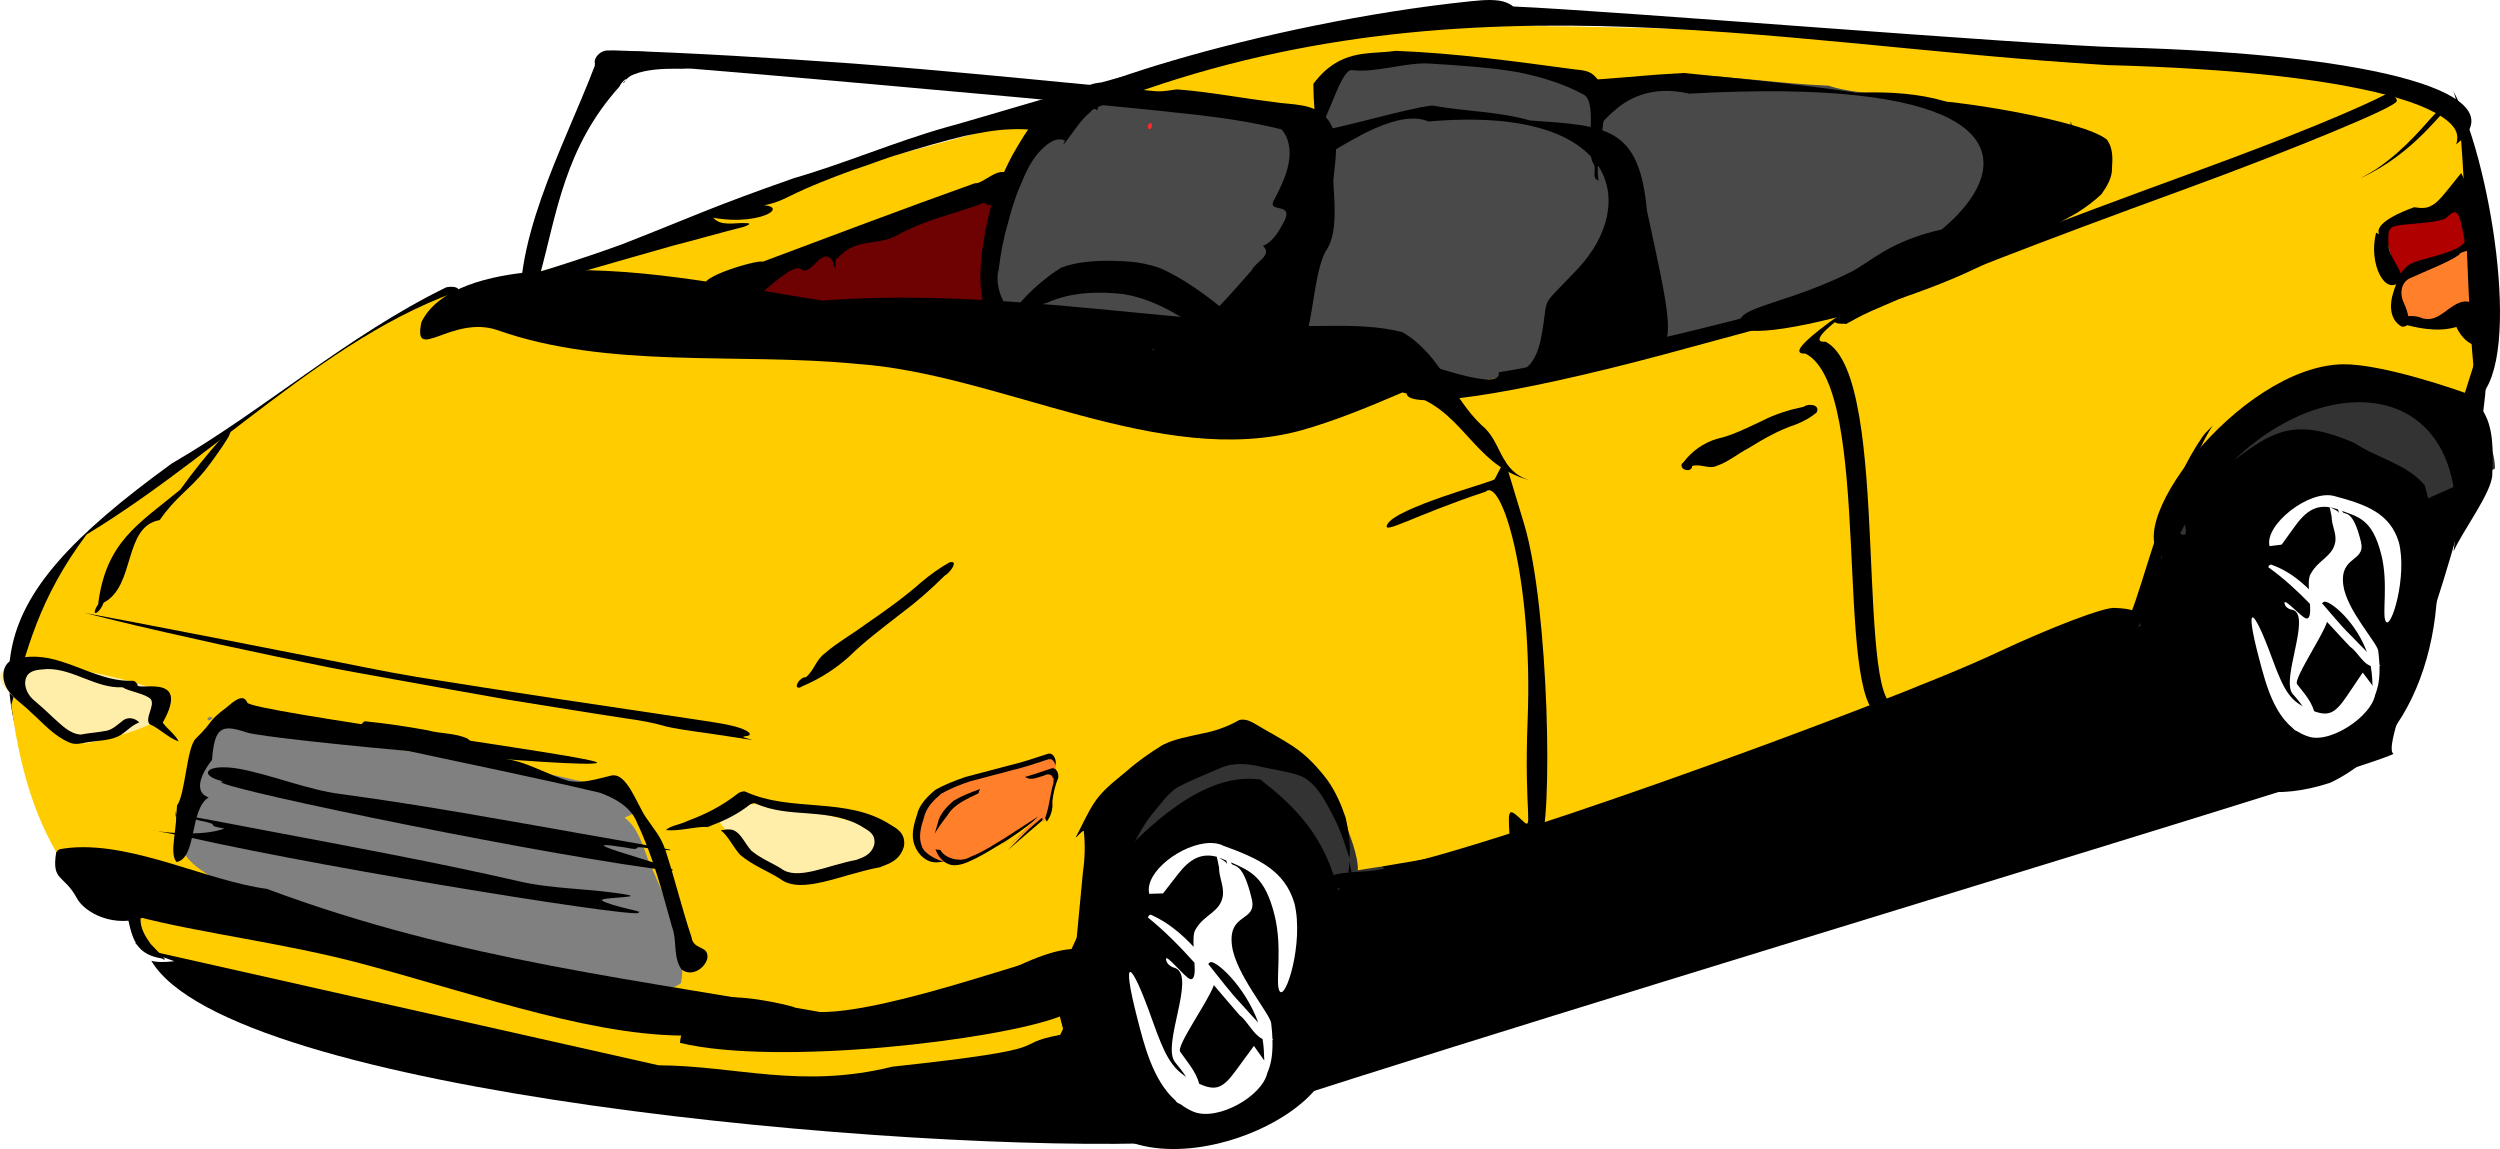 <?xml version="1.0" encoding="UTF-8" standalone="no"?>
<!-- Created with Inkscape (http://www.inkscape.org/) -->

<svg
   xmlns:dc="http://purl.org/dc/elements/1.1/"
   xmlns:cc="http://creativecommons.org/ns#"
   xmlns:rdf="http://www.w3.org/1999/02/22-rdf-syntax-ns#"
   xmlns:svg="http://www.w3.org/2000/svg"
   xmlns="http://www.w3.org/2000/svg"
   xmlns:sodipodi="http://sodipodi.sourceforge.net/DTD/sodipodi-0.dtd"
   xmlns:inkscape="http://www.inkscape.org/namespaces/inkscape"
   width="903.653"
   height="415.333"
   id="svg2"
   version="1.1"
   inkscape:version="0.48.2 r9819"
   sodipodi:docname="cabriolet.svg">
  <defs
     id="defs4" />
  <sodipodi:namedview
     id="base"
     pagecolor="#ffffff"
     bordercolor="#666666"
     borderopacity="1.0"
     inkscape:pageopacity="0.0"
     inkscape:pageshadow="2"
     inkscape:zoom="1.714154"
     inkscape:cx="451.82639"
     inkscape:cy="207.6664"
     inkscape:document-units="px"
     inkscape:current-layer="layer1"
     showgrid="false"
     inkscape:window-width="1680"
     inkscape:window-height="1002"
     inkscape:window-x="7"
     inkscape:window-y="0"
     inkscape:window-maximized="0"
     showguides="true"
     inkscape:guide-bbox="true"
     fit-margin-top="0"
     fit-margin-left="0"
     fit-margin-right="0"
     fit-margin-bottom="0" />
  <g
     inkscape:label="Laag 1"
     inkscape:groupmode="layer"
     id="layer1"
     transform="translate(-75.596,-440.832)">
    <path
       sodipodi:nodetypes="ccscc"
       inkscape:connector-curvature="0"
       id="path4110"
       d="M 497.554,853.874 C 494.209,849.368 944.028,715.338 940.705,713.244 930.96,707.322 1042.275,492.472 907.676,512.321 722.082,539.69 172.566,800.886 130.283,788.107 158.641,836.229 404.999,857.667 497.554,853.874 z"
       style="fill:#000000" />
    <path
       style="fill:#000000"
       d="m 331.327,832.262 c -4.326,-1.078 54.144,0.828 63.679,-0.064 37.218,-3.482 79.569,-13.69 64.239,-17.336 -1.894,-0.45 -142.719,11.832 -143.885,11.234 -16.68,-8.292 -137.879,-29.45 -191.036,-44.422 15.971,12.965 135.092,34.908 207.003,50.588 z"
       id="path3257"
       inkscape:connector-curvature="0"
       sodipodi:nodetypes="csscccc" />
    <path
       sodipodi:nodetypes="cccc"
       inkscape:connector-curvature="0"
       id="path4114"
       d="M 826.656,677.11 977.439,610.221 c -0.219,-26.716 -48.681,-43.276 -82.855,-62.843 z"
       style="fill:#333333;fill-opacity:1;stroke:none" />
    <path
       style="fill:#000000"
       d="m 865.752,619.878 c -3.22,6.576 2.879,16.49 -2.037,13.883 -25.468,-13.508 -23.763,115.723 54.187,89.994 35.537,-16.847 45.956,-66.824 34.135,-107.522 -6.511,-7.755 -17.262,-9.805 -25.47,-15.317 -28.078,-12.045 -32.452,-0.372 -60.815,18.962 z"
       id="path3185"
       inkscape:connector-curvature="0"
       sodipodi:nodetypes="cscccc" />
    <path
       style="fill:#333333;stroke:none"
       d="M 447.643,804.655 576.687,755.883 515.572,674.922 z"
       id="path4112"
       inkscape:connector-curvature="0"
       sodipodi:nodetypes="cccc" />
    <path
       style="fill:#000000"
       d="m 236.923,544.671 c -35.743,17.44 -65.561,44.202 -99.194,63.659 -72.77,52.78 -70.289,77.636 -34.873,147.381 11.463,21.72 -30.854,-51.805 -5.211,-100.144 3.833,-7.395 7.963,-15.141 16.688,-20.386 36.312,-25.899 72.699,-51.854 112.398,-75.17 6.101,-3.911 17.449,-7.374 14.677,-14.503 -0.727,-1.242 -3.002,-1.11 -4.485,-0.838 z"
       id="path3202"
       inkscape:connector-curvature="0"
       sodipodi:nodetypes="cccccccc" />
    <path
       style="fill:#ffcc00;fill-opacity:1;stroke:none"
       d="m 461.551,791.109 c 9.676,-2.323 5.841,-9.149 6.82,-14.371 13.153,-70.151 53.901,-78.659 74.809,-63.154 16.868,12.509 24.104,37.823 23.15,41.822 112.073,-16.99 183.243,-50.479 278.347,-86.324 37.829,-95.627 97.462,-108.686 115.156,-65.024 l 14.747,-46.568 c -11.537,-43.903 26.995,-88.173 -78.953,-95.829 -54.892,-3.966 -217.52,-12.917 -305.68,-11.334 -42.567,5.068 -85.912,14.028 -130.724,30.324 l -88.277,23.91 c -36.497,12.152 -67.092,28.588 -109.804,36.234 -57.071,10.216 -100.933,60.942 -154.239,93.225 -17.511,23.354 -21.673,42.259 -27.213,61.623 3.595,27.812 11.017,47.143 22.012,62.029 159.953,16.965 254.669,108.553 359.849,33.437 z"
       id="path3306"
       inkscape:connector-curvature="0"
       sodipodi:nodetypes="cssccccscccscccc" />
    <path
       style="fill:#494949;fill-opacity:1;stroke:none"
       d="m 661.444,567.628 c 36.605,-2.323 79.629,-21.763 121.525,-38.193 38.74,-65.104 -19.962,-48.849 -46.527,-57.637 -33.822,-1.355 -69.643,-10.904 -92.359,6.25 28.891,-2.381 -50.37,-25.046 -83.785,-12.3 -8.718,3.325 -7.843,9.708 -8.777,18.724 z"
       id="path3261"
       inkscape:connector-curvature="0"
       sodipodi:nodetypes="ccccscc" />
    <path
       style="fill:#494949;fill-opacity:1;stroke:none"
       d="m 597.557,580.128 36.11,-4.861 c 50.792,-67.851 5.614,-118.977 -76.387,-81.248 -3.522,-0.174 -133.377,-64.899 -122.171,53.875 6.085,13.5 135.926,27.72 162.447,32.234 z"
       id="path4031"
       inkscape:connector-curvature="0"
       sodipodi:nodetypes="ccccc" />
    <path
       style="fill:#808080;fill-opacity:1;stroke:none"
       d="m 150.648,700.39 c -0.39,2.028 3.277,-0.344 0.779,-0.467 z m 7.17,0.401 c -4.796,1.525 -5.063,10.269 -7.587,14.47 -3.282,4.634 -5.77,9.769 -7.511,15.173 -1.646,4.646 -3.534,9.826 -1.535,14.679 -2.361,23.32 138.657,50.981 165.931,51.042 4.623,1.54 10.425,3.51 14.646,-0.01 2.652,-13.548 -6.587,-32.347 -12.027,-44.922 -1.975,-5.325 -3.674,-11.24 -8.37,-14.867 30.051,-11.416 -93.183,-27.008 -135.771,-30.673 -1.492,0.063 -6.319,-5.259 -7.777,-4.893 z"
       id="path3228"
       inkscape:connector-curvature="0"
       sodipodi:nodetypes="cccccccccccccc" />
    <path
       sodipodi:nodetypes="ccc"
       inkscape:connector-curvature="0"
       id="path4083"
       d="m 136.717,691.763 c 3.421,8.415 -10.152,13.74 -30.423,17.848 -71.037,-39.325 -0.737,-30.113 30.423,-17.848 z"
       style="fill:#ffeeaa;fill-opacity:1;stroke:none" />
    <path
       style="fill:#ffeeaa;fill-opacity:1;stroke:none"
       d="m 396.323,742.061 c 3.421,8.415 -10.152,13.74 -30.423,17.848 -71.037,-39.325 -0.737,-30.113 30.423,-17.848 z"
       id="path4081"
       inkscape:connector-curvature="0"
       sodipodi:nodetypes="ccc" />
    <path
       inkscape:connector-curvature="0"
       id="path3294"
       d="m 454.189,713.354 c -4.5,1.492 -9,3 -13.616,4.096 -5.314,1.402 -10.628,2.804 -15.941,4.207 -3.809,1.283 -7.581,2.747 -11.07,4.76 -2.848,2.438 -5.755,5.299 -6.555,9.105 -1.18,3.557 -2.237,7.452 -0.732,11.09 1.251,3.275 4.33,6.141 8.025,5.919 3.211,-0.098 6.156,-1.67 9.01,-3.001 4.07,-2.015 7.901,-4.474 11.839,-6.73 3.444,-2.124 6.802,-4.38 10.034,-6.816 1.717,-1.328 3.415,-2.703 5.354,-3.701 -4.797,4.723 -9.594,9.447 -14.392,14.17 5.24,-4.391 10.48,-8.782 15.72,-13.174 -0.459,0.604 0.529,1.06 0.442,1.661 1.857,-2.308 2.726,-5.248 2.405,-8.17 0.381,-3.305 1.144,-6.592 2.466,-9.653 0.282,-1.712 -0.799,-4.508 -2.989,-3.764 z"
       style="fill:#000000" />
    <path
       style="fill:#ff7f2a"
       d="m 454.343,715.352 c -4.27,1.416 -8.541,2.847 -12.922,3.887 -5.043,1.331 -10.086,2.661 -15.129,3.992 -3.615,1.218 -7.195,2.607 -10.506,4.518 -2.703,2.314 -5.462,5.028 -6.221,8.641 -1.12,3.376 -2.123,7.072 -0.695,10.525 1.187,3.108 7.504,6.028 11.011,5.817 3.047,-0.093 2.447,-1.785 5.156,-3.047 3.862,-1.912 7.498,-4.246 11.235,-6.387 3.268,-2.016 6.455,-4.157 9.522,-6.468 1.63,-1.26 3.241,-2.565 5.081,-3.513 -4.553,4.483 -9.105,8.965 -13.658,13.448 4.973,-4.167 9.945,-8.335 14.918,-12.502 -0.436,0.573 0.502,1.006 0.42,1.576 1.762,-2.19 2.587,-4.981 2.283,-7.754 0.362,-3.136 1.086,-6.256 2.34,-9.161 0.267,-1.625 -0.758,-4.278 -2.836,-3.572 z"
       id="path3292"
       inkscape:connector-curvature="0"
       sodipodi:nodetypes="cccccccccccccccccc" />
    <path
       style="fill:#000000"
       d="m 643.39,574.527 c 3.626,-7.19 30.162,0.461 34.53,-11.036 2.252,-5.926 -2.392,-24.742 -7.029,-46.618 -2.797,-30.208 -14.321,-30.589 -42.256,-32.493 -11.522,-3.309 -23.623,-3.241 -35.35,-5.414 -10.228,1.154 -33.458,8.602 -49.354,10.852 -4.607,-2.285 4.187,5.036 0.5,8.11 -5.578,15.28 29.748,-20.729 47.518,-13.178 68.52,-6.022 76.229,29.661 53.846,53.352 -14.742,15.603 -9.904,8.168 -13.194,25.012 -3.741,19.154 -17.565,8.988 -5.152,13.055 3.545,0.764 14.166,2.166 15.941,-1.643 z"
       id="path3298"
       inkscape:connector-curvature="0"
       sodipodi:nodetypes="csccccccsscc" />
    <path
       style="fill:#000000"
       d="m 840.098,660.581 c -3.479,-0.521 -22.826,6.808 -42.994,16.285 -39.977,18.786 -201.5,77.627 -227.886,78.924 -12.88,0.633 -15.779,1.864 -12.09,5.134 13.887,12.306 195.946,-54.469 253.336,-73.907 31.512,-10.673 52.098,-25.701 29.635,-26.436 z"
       id="path3444"
       inkscape:connector-curvature="0"
       inkscape:transform-center-x="-49.083353"
       inkscape:transform-center-y="13.272629"
       sodipodi:nodetypes="csssscc" />
    <path
       style="fill:#000000"
       d="m 828.257,508.129 c -0.108,0.658 -0.099,1.395 0,2.18 0.801,4.109 0.566,1.843 0,-2.18 z"
       id="path3269"
       inkscape:connector-curvature="0" />
    <path
       style="fill:#000000"
       d="m 824.053,484.863 c 0.094,-0.374 0.619,1.911 1.09,4.412 -0.187,-0.201 -0.423,-0.365 -0.623,-0.564 l -0.155,-0.296 c -0.206,-2.2 -0.374,-3.302 -0.311,-3.551 z"
       id="path4322"
       inkscape:connector-curvature="0" />
    <path
       style="fill:#ffffff"
       d="m 896.698,644.972 c 13.095,4.681 19.631,16.884 28.854,25.766 3.4,3.633 7.101,7.05 10.379,10.755 -5.453,1.874 -7.387,-4.59 -10.832,-6.865 -9.457,-9.938 -18.205,-20.63 -29.601,-28.768 0.08,-0.49 0.619,-1.089 1.2,-0.888 z"
       id="path4453"
       inkscape:connector-curvature="0" />
    <path
       style="fill:#6e0101;fill-opacity:1;stroke:none"
       d="m 348.537,549.113 c 16.529,-29.955 98.633,-40.1 85.936,-35.344 l -1.386,49.898 z"
       id="path4033"
       inkscape:connector-curvature="0"
       sodipodi:nodetypes="cccc" />
    <path
       style="fill:#000000"
       d="m 338.722,549.083 c 3.704,4.507 4.211,0.392 7.507,0.82 2.832,-0.352 15.871,-14.835 19.046,-11.681 3.618,2.536 7.383,-8.52 11.191,-3.173 2.19,6.967 0.202,-1.432 1.859,-0.825 6.564,-7.458 13.453,-4.416 20.791,-7.973 11.721,-6.431 20.222,-7.621 32.263,-12.138 2.624,3.516 11.839,-4.687 9.184,-9.899 -3.761,-4.013 -9.331,3.176 -12.644,2.865 -25.607,9.164 -51.139,18.779 -76.674,28.371 -1.041,-1.039 -24.751,5.851 -20.146,8.781 z"
       id="path4316"
       inkscape:connector-curvature="0"
       sodipodi:nodetypes="csssccscsssc" />
    <path
       style="fill:#000000"
       d="m 295.616,459.084 c -3.739,-0.314 -6.632,4.444 -4.125,5.537 11.113,-0.452 22.316,0.33 33.429,0.968 38.98,3.185 77.896,6.764 116.827,10.24 22.736,2.128 45.509,4.112 68.149,6.706 10.938,1.314 21.853,3.081 32.13,5.918 4.109,0.97 10.109,1.026 12.334,-1.739 2.638,-3.571 -3.783,-6.852 -8.874,-7.45 -19.29,-2.822 -38.958,-4.042 -58.437,-6.059 -34.415,-3.293 -68.803,-6.792 -103.332,-9.43 -28.784,-2.006 -57.61,-3.839 -86.488,-4.733 l -1.071,0.03 -0.54,0.015 z"
       id="path4312"
       inkscape:connector-curvature="0"
       sodipodi:nodetypes="sccscs" />
    <path
       style="fill:#000000"
       d="m 761.602,695.546 c -0.709,0.145 -1.448,0.358 -2.044,0.025 -0.855,-0.473 -1.568,-1.418 -2.222,-2.766 -1.307,-2.696 -2.22,-6.995 -2.932,-12.459 -1.424,-10.927 -2.013,-26.359 -2.755,-42.498 -0.371,-8.069 -0.797,-16.38 -1.422,-24.288 -0.625,-7.908 -1.415,-15.402 -2.577,-22.172 -1.162,-6.77 -2.639,-12.734 -4.621,-17.39 -0.991,-2.328 -2.128,-4.383 -3.377,-6 -1.249,-1.617 -2.634,-2.861 -4.176,-3.644 -1.249,0.065 -1.934,-0.085 -2.133,-0.552 -0.198,-0.467 0.125,-1.268 0.889,-2.221 1.527,-1.907 4.837,-4.641 9.686,-8.226 14.104,-10.429 33.557,-23.04 64.157,-41.703 -30.6,18.663 -57.339,35.405 -71.444,45.834 -9.698,7.171 -13.436,11.412 -8.442,11.149 24.679,12.53 10.024,125.02 27.014,131.196 0.79,0.287 3.999,-2.523 6.398,-4.286 z"
       id="path3239"
       inkscape:connector-curvature="0" />
    <path
       style="fill:#000000"
       d="m 730.293,554.521 c 0.568,-0.331 1.63,-0.648 2.193,-0.979 l 43.661,-25.902 -66.27,27.01 c -27.194,7.286 -76.073,18.307 -92.532,20.731 1.415,7.767 -29.379,-4.385 -30.843,-4.201 -13.325,6.017 -1.947,8.976 -2.42,11.526 -1.251,6.754 38.02,0.968 92.407,-13.604 l 53.806,-14.581 z"
       id="path3252"
       inkscape:connector-curvature="0"
       sodipodi:nodetypes="cccccccccc" />
    <path
       style="fill:#000000"
       d="m 742.777,557.991 c 2.973,-1.533 4.659,-2.71 9.342,-4.781 24.714,-10.93 58.799,-24.146 112.416,-43.705 21.133,-7.709 40.321,-15.234 54.34,-21.052 14.019,-5.818 22.868,-9.928 23.044,-11.068 0.149,-0.968 -0.746,-1.849 -2.491,-2.566 -0.178,-0.073 -0.581,-0.166 -0.779,-0.237 -9.935,5.214 -34.398,15.478 -68.82,28.035 -53.617,19.559 -87.702,32.776 -112.416,43.705 -8.496,3.758 -14.296,6.623 -16.971,8.621 -1.338,0.999 -1.905,1.839 -1.557,2.328 0.348,0.489 1.549,0.648 3.737,0.579 0.067,0.02 0.089,0.12 0.155,0.141 z"
       id="path3250"
       inkscape:connector-curvature="0" />
    <path
       style="fill:#000000"
       d="m 875.434,594.569 c -1.149,1.391 -2.526,2.416 -3.581,3.922 -3.119,4.451 -5.834,9.372 -8.252,14.487 -2.418,5.115 -4.643,10.452 -6.539,15.725 -3.793,10.546 -6.716,20.943 -9.498,29.086 -1.219,3.568 -2.359,6.512 -3.581,9.06 0.177,-0.094 0.133,-0.091 0.311,-0.185 5.507,16.988 13.978,-45.241 31.14,-72.094 z"
       id="path3248"
       inkscape:connector-curvature="0"
       sodipodi:nodetypes="cssssccc" />
    <path
       style="fill:#b00000;fill-opacity:1;stroke:none"
       d="m 942.161,540.882 c -1.822,-8.994 -10.03,-20.787 5.488,-21.621 l 18.844,-11.226 c -0.687,7.641 8.494,16.178 -2.807,22.854 z"
       id="path3274"
       inkscape:connector-curvature="0"
       sodipodi:nodetypes="ccccc" />
    <path
       inkscape:connector-curvature="0"
       style="fill:#000000"
       d="m 614.48,440.837 c -1.949,-0.04 -4.374,0.145 -7.474,0.467 -75.35,7.836 -158.127,34.465 -157.413,43.752 0.053,0.688 0.379,1.002 0.467,1.557 3.561,-1.459 8.656,-2.81 15.259,-4.204 129.983,-54.394 249.802,-25.307 371.813,-18.061 23.836,0.635 44.858,1.997 62.592,4.048 17.733,2.051 32.155,4.764 42.818,7.941 5.331,1.589 9.697,3.322 13.079,5.138 3.382,1.816 5.851,3.754 7.162,5.761 1.214,1.858 1.283,3.769 0.623,5.761 22.882,-17.872 -27.085,-32.53 -120.979,-35.033 -34.566,-0.921 -183.857,-13.257 -219.849,-14.792 -1.637,-1.217 -3.473,-2.245 -8.096,-2.336 z"
       id="path3296" />
    <path
       style="fill:#000000"
       d="m 110.177,660.808 c -1.346,3.249 1.797,1.106 2.873,-2.14 11.632,-5.949 7.014,-27.595 20.283,-29.842 5.781,-8.405 10.802,-11.021 16.546,-18.181 2.762,-3.569 5.583,-7.503 8.299,-11.859 2.295,-4.753 -1.115,-2.017 -2.963,0.907 -4.717,5.381 -9.575,11.336 -14.491,18.173 -15.316,12.546 -26.853,18.923 -29.652,41.393 -0.296,0.518 -0.652,0.99 -0.894,1.551 z"
       id="path3214"
       inkscape:connector-curvature="0"
       sodipodi:nodetypes="cccccccccc" />
    <path
       style="fill:#000000"
       d="m 114.712,664.505 c 13.328,3.305 27.13,6.337 40.852,9.396 12.883,2.8 25.862,5.523 38.902,8.16 7.922,1.584 15.952,2.892 23.914,4.396 13.552,2.45 27.118,4.888 40.683,7.268 14.416,2.268 28.862,4.699 43.256,6.853 4.858,0.655 10.05,1.625 14.326,2.919 6.487,1.401 13.014,2.04 19.529,3.083 3.529,0.469 9.522,1.539 11.598,1.732 -1.597,-0.436 -4.932,-1.175 -2.802,-1.358 3.537,-0.345 1.005,-2.25 -3.533,-3.476 -4.816,-1.295 -10.13,-1.85 -15.189,-2.696 -33.297,-4.947 -66.621,-9.908 -100.005,-15.249 -12.402,-2.078 -24.575,-4.716 -36.862,-7.066 -21.808,-4.319 -43.673,-8.552 -65.546,-12.763 -5.902,-1.113 -11.804,-2.226 -17.706,-3.338 2.861,0.713 5.723,1.426 8.584,2.139 z"
       id="path3275"
       inkscape:connector-curvature="0" />
    <path
       style="fill:#000000"
       d="m 317.767,747.944 c -9.41,-1.888 -21.081,-3.793 -31.438,-5.672 -28.324,-5 -57.535,-10.364 -87.366,-14.396 -12.227,-1.502 -25.762,-7.238 -37.597,-9.263 -11.9,-1.877 -14.1,2.709 -5.01,4.668 -12.054,0.207 103.857,24.371 154.786,31.427 30.009,4.637 -39.609,-12.318 -9.588,-7.544 7.84,1.592 0.411,-1.118 9.017,0.381 2.216,0.151 8.954,1.034 7.196,0.399 z"
       id="path4346"
       inkscape:connector-curvature="0"
       sodipodi:nodetypes="cccccccccc" />
    <path
       id="path4412"
       d="m 268.912,539.011 c -15.818,1.303 -34.902,5.702 -40.985,18.249 -3.268,15.175 10.971,-2.659 27.349,2.861 40.367,14.275 86.742,8.049 129.991,12.235 51.955,3.599 109.764,37.966 160.693,24.033 12.739,-3.619 24.708,-8.624 36.549,-13.701 21.985,4.591 24.867,26.402 46.16,31.765 -11.29,-3.254 -10.077,-14.063 -17.595,-19.982 -10.997,-10.465 -14.273,-25.095 -28.565,-33.581 -17.099,-4.38 -35.825,-0.607 -53.402,-3.205 -51.882,-3.831 -103.62,-12.21 -156.283,-8.2 -34.16,-5.314 -68.294,-13.139 -103.911,-10.473 z"
       style="fill:#000000"
       inkscape:connector-curvature="0"
       sodipodi:nodetypes="cccccccccccc" />
    <path
       sodipodi:nodetypes="cccccccccsscccccccccccccc"
       inkscape:connector-curvature="0"
       id="path4416"
       d="m 472.582,470.793 c -5.603,0.48 -8.721,5.361 -13.226,7.755 -3.802,2.626 5.195,2.831 0.647,2.276 -5.045,-0.831 28.602,-13.607 23.517,-12.722 -5.643,0.849 -60.309,17.348 -65.821,18.704 -18.047,5.083 -37.047,13.203 -55.052,18.395 -30.066,10.552 -34.451,13.046 -62.254,23.953 -15.919,5.79 -32.172,10.763 -48.461,15.573 -4.785,1.622 -10.296,2.146 -14.498,4.864 6.526,0.16 13.119,-0.487 19.306,-2.482 20.791,-5.448 41.336,-11.652 62.011,-17.452 8.574,-2.211 17.078,-4.649 25.658,-6.831 1.301,-0.428 3.482,-1.353 0.647,-1.346 -3.873,-0.238 -8.811,1.317 -11.652,-1.944 18.937,3.461 31.025,-6.301 11.814,-4.336 5.415,0.739 10.744,-0.872 15.434,-3.274 7.573,-3.765 15.524,-6.816 23.515,-9.739 5.645,-1.754 11.05,-4.071 16.747,-5.685 7.723,-2.36 15.496,-4.633 23.36,-6.543 5.354,-1.058 10.742,-2.175 16.232,-2.367 6.086,-0.368 12.172,0.416 17.998,2.039 1.462,-4.804 4.626,-9.61 10.358,-10.467 2.991,-1.596 6.825,-5.245 4.37,-8.523 l -0.647,0.149 z"
       style="fill:#000000" />
    <path
       inkscape:connector-curvature="0"
       style="fill:#000000"
       d="m 301.055,459.833 c 0.952,5.556 1.081,8.536 0.623,9.965 3.24,-3.067 7.471,-6.321 4.36,-9.186 -0.877,-0.935 -3.148,-1.014 -4.982,-0.778 z"
       id="path3226" />
    <path
       inkscape:connector-curvature="0"
       style="fill:#000000"
       d="m 301.677,469.797 c -0.38,0.36 -0.597,0.736 -0.934,1.09 0.422,-0.055 0.729,-0.448 0.934,-1.09 z"
       id="path3224" />
    <path
       style="fill:#000000"
       d="m 322.854,465.623 c 27.817,-1.246 -33.055,-12.535 -32.25,-1.063 -11.246,29.597 -31.469,65.567 -26.138,96.322 2.48,-6.813 4.437,-13.594 6.228,-20.397 6.185,-22.692 9.006,-46.337 28.805,-68.353 3.815,-8.143 22.942,-6.076 23.356,-6.51 z"
       id="path4418"
       inkscape:connector-curvature="0"
       sodipodi:nodetypes="cccccc" />
    <path
       inkscape:connector-curvature="0"
       style="fill:#000000"
       d="m 523.551,701.08 c -4.273,2.471 -8.988,4.094 -13.836,4.978 -4.696,1.073 -9.536,1.858 -13.878,4.053 -4.653,2.871 -9.157,6.001 -13.235,9.653 -4.265,3.557 -8.872,6.942 -11.816,11.755 -2.444,3.84 -4.243,8.061 -6.401,12.067 1.114,-0.687 1.739,-1.959 2.958,-2.491 0.523,4.927 0.426,9.924 -0.296,14.826 -0.843,8.811 -1.67,17.624 -2.506,26.435 0.122,4.763 -2.26,9.774 0.155,14.324 0.244,0.7 1.176,2.203 1.869,1.091 1.365,-4.851 1.758,-9.913 3.255,-14.736 1.758,-4.856 3.407,-9.754 5.19,-14.599 2.554,-5.982 4.735,-12.144 7.904,-17.842 2.835,-5.332 5.362,-10.903 9.225,-15.599 2.85,-3.334 5.359,-7.142 9.083,-9.58 4.952,-2.628 10.196,-4.643 15.323,-6.896 4.847,-2.25 10.305,-1.666 15.332,-0.422 4.492,1.003 9.111,1.554 13.472,3.068 4.63,1.766 7.462,6.153 9.809,10.276 2.685,4.712 5.03,9.62 6.641,14.809 0.551,1.598 1.072,3.207 1.611,4.809 0.392,-4.912 -0.292,-9.855 -1.401,-14.636 -1.581,-4.732 -3.622,-9.384 -6.494,-13.481 -3.507,-4.648 -7.512,-9.004 -12.389,-12.241 -4.3,-2.87 -8.918,-5.241 -13.347,-7.91 -1.889,-1.133 -3.95,-2.248 -6.228,-1.713 z"
       id="path3287" />
    <path
       style="fill:#000000"
       d="m 455.519,718.636 c -3.906,1.331 -7.813,2.675 -11.82,3.652 -4.613,1.25 -9.226,2.501 -13.838,3.751 -3.307,1.144 -6.581,2.45 -9.61,4.245 -2.472,2.174 -4.996,4.725 -5.69,8.119 -1.025,3.172 -1.942,6.645 -0.636,9.889 1.086,2.92 3.759,5.476 6.967,5.278 2.788,-0.087 5.344,-1.489 7.822,-2.676 3.533,-1.797 6.859,-3.99 10.277,-6.001 2.99,-1.894 5.905,-3.906 8.71,-6.077 1.491,-1.184 2.965,-2.41 4.648,-3.3 -4.164,4.212 -8.329,8.423 -12.493,12.635 4.549,-3.916 9.097,-7.831 13.646,-11.747 -0.399,0.538 0.459,0.945 0.384,1.481 1.612,-2.058 2.367,-4.68 2.088,-7.285 0.331,-2.947 0.993,-5.878 2.14,-8.607 0.245,-1.526 -0.694,-4.02 -2.595,-3.356 z"
       id="path3285"
       inkscape:connector-curvature="0" />
    <path
       inkscape:connector-curvature="0"
       style="fill:#000000"
       d="m 468.433,737.67 c 1.549,0.439 -0.258,1.67 -0.467,2.491 0.289,-0.655 -0.983,-1.187 -0.155,-1.713 -0.04,-0.267 0.164,-0.997 0.623,-0.778 z"
       id="path3283" />
    <path
       inkscape:connector-curvature="0"
       style="fill:#000000"
       d="m 563.254,754.019 c -0.217,2.284 -0.664,4.723 0.467,6.851 1.522,-2.775 -0.159,-5.837 -0.311,-8.719 -0.052,0.623 -0.104,1.246 -0.155,1.868 z"
       id="path4420" />
    <path
       style="fill:#ffffff"
       d="m 921.059,626.352 c -0.253,-0.908 -1.896,-1.434 -2.68,-1.917 -1.125,-0.693 -0.728,-0.959 0.02,3.168 0.01,3.326 1.673,5.527 1.352,8.885 -0.841,5.543 -6.063,6.52 -8.871,11.689 -2.332,3.196 1.733,16.618 -1.676,16.203 -1.726,-0.318 -8.272,-7.962 -7.832,-5.429 0.28,1.563 1.828,2.171 3.215,2.412 6.339,2.41 -4.67,25.359 -0.244,30.338 1.694,1.852 3.219,3.845 4.673,5.898 0.701,2.466 -2.411,3.457 -4.192,3.903 -1.812,1.823 0.323,4.258 2.435,3.482 2.622,-0.205 5.611,-2.665 5.068,-5.486 -0.53,-4.605 -3.812,-7.914 -6.409,-11.338 -1.736,-1.937 12.827,-22.587 10.926,-24.36 -2.602,0.116 -3.692,-3.853 -1.367,-5.366 1.62,-1.231 12.134,7.011 16.121,19.412 1.718,5.344 1.758,11.877 1.41,16.769 1.425,-3.557 3.687,-6.783 2.231,-18.522 -0.366,-2.947 -11.499,-14.807 -12.642,-23.837 -1.348,-10.653 8.195,-8.188 6.394,-15.573 -2.904,-11.911 -5.668,-9.641 -6.565,-10.728 -0.283,-0.312 -2.284,-5.57 -2.764,-5.627 z"
       id="path4435"
       inkscape:connector-curvature="0"
       sodipodi:nodetypes="ccccccccccccccccscsssccc" />
    <path
       style="fill:#000000"
       d="m 389.606,835.416 c 19.422,-13.175 37.8,-15.666 53.762,-23.388 29.112,-14.085 24.848,-23.938 24.887,-26.256 0.051,-3.05 -15.207,-6.865 -62.278,27.588 -14.543,10.645 4.808,6.27 -16.371,22.056 z"
       id="path4441"
       inkscape:connector-curvature="0"
       sodipodi:nodetypes="csssc" />
    <path
       style="fill:#000000"
       d="m 139.092,734.093 c 1.01,4.639 -2.658,15.434 0.38,18.322 7.394,-1.565 4.562,-19.097 11.544,-23.336 -7.125,-2.617 -0.03,-12.076 1.216,-13.54 0.914,-11.876 3.357,-13.042 12.48,-9.966 7.866,2.652 124.531,13.37 126.725,10.974 1.614,-2.02 -126.151,-18.679 -126.453,-21.762 -1.516,-3.64 -5.168,-0.18 -7.358,1.637 -7.445,5.634 -4.248,4.496 -11.247,11.366 -3.356,3.303 -3.789,20.231 -6.782,24.169 -0.611,8.261 -0.55,1.42 -0.504,2.135 z"
       id="path4437"
       inkscape:connector-curvature="0"
       sodipodi:nodetypes="ccccsccccccc" />
    <path
       inkscape:connector-curvature="0"
       id="path4536"
       d="m 345.022,726.976 c 16.538,7.624 36.547,1.73 52.358,11.903 2.218,1.361 5.664,2.992 4.974,7.846 -1.503,5.324 -5.696,6.347 -8.692,7.586 -14.056,2.565 -28.483,10.182 -36.183,4.116 -4.752,-2.926 -9.956,-4.875 -14.373,-8.624 -2.428,-2.646 -4.255,-6.777 -6.959,-8.855 1.067,-0.108 2.153,-0.418 3.185,-0.286 0.926,-0.01 1.716,0.349 2.428,0.851 0.712,0.501 1.342,1.205 1.932,1.991 1.181,1.572 2.221,3.431 3.473,4.796 3.316,2.814 7.177,4.251 10.744,6.447 1.445,1.138 3.226,1.632 5.222,1.706 1.995,0.074 4.24,-0.264 6.618,-0.815 4.755,-1.103 10.061,-3.015 15.337,-3.978 1.124,-0.465 2.509,-0.863 3.72,-1.672 0.606,-0.404 1.168,-0.886 1.658,-1.535 0.49,-0.649 0.892,-1.443 1.174,-2.442 0.128,-0.911 0.053,-1.734 -0.144,-2.377 -0.197,-0.643 -0.504,-1.124 -0.901,-1.568 -0.794,-0.889 -1.883,-1.49 -2.715,-2.001 -2.967,-1.909 -6.115,-3.063 -9.386,-3.808 -3.271,-0.745 -6.643,-1.082 -10.038,-1.359 -3.395,-0.277 -6.816,-0.446 -10.156,-0.951 -3.339,-0.506 -6.608,-1.317 -9.712,-2.747 -0.568,-0.225 -1.227,0.146 -1.841,0.386 -2.23,1.776 -4.467,3.193 -6.774,4.417 -2.307,1.224 -4.664,2.248 -6.983,3.103 -0.47,0.25 -0.963,0.446 -1.514,0.635 -4.979,-0.218 -10.282,1.697 -15.194,1.113 1.801,-1.663 5.499,-2.03 7.962,-3.336 6.179,-2.278 12.409,-5.348 18.351,-10.081 0.817,-0.318 1.672,-0.76 2.428,-0.46 z"
       style="fill:#000000" />
    <path
       style="fill:#ffcc00;fill-opacity:1;stroke:none"
       d="m 120.255,764.174 214.108,46.242 c 41.488,1.484 144.373,-34.101 124.464,4.453 -19.943,3.822 3.176,4.639 -60.714,11.527 -32.915,8.157 -56.315,-0.337 -84.473,-0.506 L 126.589,783.811 z"
       id="path3299"
       inkscape:connector-curvature="0"
       sodipodi:nodetypes="ccccccc" />
    <path
       style="fill:#000000"
       d="m 120.641,767.228 c 2.553,10.937 2.423,18.295 13.403,20.046 3.304,1.866 -1.374,-2.393 -3.994,-5.235 -1.957,-2.725 -3.673,-5.643 -3.648,-8.794 0.052,-2.267 -0.072,-5.43 -4.006,-5.736 -0.241,0.03 -3.146,-1.035 -1.755,-0.281 z"
       id="path3394"
       inkscape:connector-curvature="0"
       sodipodi:nodetypes="ccccccc" />
    <path
       style="fill:#000000"
       d="m 479.319,751.43 c -6.631,17.909 -9.904,14.43 -23.067,48.486 5.978,18.565 7.709,36.243 12.386,41.074 21.869,38.092 113.744,-3.958 81.644,-33.992 3.286,5.534 5.429,12.1 7.637,18.566 -0.234,-8.372 8.163,-19.285 6.226,-26.995 -2.75,-42.211 -9.168,-57.511 -32.964,-75.977 -21.201,-3.039 -41.919,18.688 -51.861,28.839 z"
       id="path3172"
       inkscape:connector-curvature="0"
       sodipodi:nodetypes="cccccccc" />
    <path
       inkscape:connector-curvature="0"
       style="fill:#000000"
       d="m 503.091,763.046 c 15.932,-0.621 23.885,12.025 35.106,18.921 4.137,3.013 8.639,5.588 12.628,8.759 -6.635,5.278 -8.987,-2.21 -13.179,-3.417 -11.506,-8.162 -22.149,-17.68 -36.014,-22.477 0.098,-0.686 0.754,-1.749 1.46,-1.786 z"
       id="path3225" />
    <path
       sodipodi:nodetypes="cccscccccccccccccc"
       inkscape:connector-curvature="0"
       id="path3168"
       d="m 207.167,701.703 c -2.377,1.783 -1.909,5.29 -3.425,7.629 5.424,-2.004 10.547,1.725 15.881,2.18 24.293,5.278 48.673,10.163 72.868,15.881 5.437,2.004 11.269,5.146 13.39,10.899 5.716,11.954 9.067,24.811 12.612,37.524 1.938,4.965 0.267,10.821 3.425,15.414 3.469,2.761 8.287,-0.098 9.342,-3.893 0.735,-5.023 -5.057,-2.849 -5.712,-7.754 -3.462,-10.35 -6.004,-20.971 -9.387,-31.345 -1.819,-5.301 -3.919,-7.267 -7.123,-12.003 -3.363,-4.991 -6.939,-16.31 -12.5,-15.07 -5.091,1.167 -10.261,3.031 -15.536,1.874 -7.623,-2.195 -14.483,-6.645 -22.405,-7.874 -5.565,-0.37 -10.034,-3.819 -13.934,-7.315 -4.508,-2.149 -9.705,-1.716 -14.454,-3.034 -7.524,-1.39 -15.136,-2.519 -22.732,-3.27 z"
       style="fill:#000000" />
    <path
       style="fill:#ffffff"
       d="m 892.096,678.592 c -5.167,-19.576 -2.406,-19.45 4.782,0.217 4.585,12.542 6.87,15.664 13.509,18.452 6.643,2.79 8.94,1.949 13.619,-4.985 l 5.628,-8.34 4.428,5.88 c 1.623,7.88 -15.168,19.967 -23.817,17.322 -11.811,-3.613 -15.381,-18.001 -18.149,-28.546 z"
       id="path4326"
       inkscape:connector-curvature="0"
       sodipodi:nodetypes="csssccsc" />
    <path
       inkscape:connector-curvature="0"
       id="path3174"
       d="m 626.926,761.583 c -2.844,-5.483 -5.427,-14.284 -5.74,-19.558 -0.534,-8.986 -0.244,-9.278 4.634,-4.642 4.361,4.144 0.584,-1.382 1.95,-36.162 2.029,-51.639 -9.492,-87.977 -15.145,-82.684 -26.151,8.689 -37.61,15.86 -35.596,11.877 3.104,-6.14 38.181,-15.414 38.816,-16.346 l 3.66,-7.027 7.013,23.244 c 9.124,30.241 10.44,109.163 5.629,115.952 -2.662,3.756 -1.766,22.01 -5.222,15.346 z"
       style="fill:#000000"
       sodipodi:nodetypes="cccscsccsscc" />
    <path
       sodipodi:nodetypes="cssssccsc"
       inkscape:connector-curvature="0"
       id="path3176"
       d="m 942.693,636.838 c 3.15,12.423 -2.885,32.126 -4.788,28.545 -1.348,-2.537 1.059,-13.716 -1.571,-24.114 -3.301,-13.049 -8.324,-13.563 -15.087,-16.087 -6.767,-2.526 -11.103,-1.063 -16.011,5.721 l -4.908,6.784 -4.377,0.551 c -1.924,-7.785 14.462,-20.456 23.235,-18.149 11.98,3.15 20.334,6.356 23.506,16.75 z"
       style="fill:#ffffff" />
    <path
       inkscape:connector-curvature="0"
       style="fill:#ffffff"
       d="m 512.963,745.543 c -10.079,0.147 -23.841,10.554 -21.954,18.373 l 4.982,-0.155 5.45,-7.007 c 4.466,-5.748 8.593,-7.63 14.013,-6.228 0.015,0.004 -0.015,0.152 0,0.155 0.075,0.449 0.376,1.473 0.778,3.737 0.01,3.731 1.762,6.389 1.401,10.121 -0.943,6.126 -6.66,6.647 -9.809,12.145 -0.867,1.105 -0.921,3.646 -0.779,6.384 -4.289,-4.602 -9.188,-8.774 -15.259,-11.522 -0.651,-0.287 -1.155,0.393 -1.246,0.934 6.157,4.983 11.616,10.542 16.816,16.349 0.227,3.462 0.103,6.277 -1.557,5.917 -1.935,-0.541 -9.212,-9.893 -8.719,-7.007 0.313,1.782 2.025,2.696 3.581,3.114 7.108,3.379 -5.276,27.887 -0.311,33.943 1.411,1.676 2.801,3.495 4.048,5.294 -5.416,-3.468 -7.854,-7.965 -12.3,-20.552 -8.062,-22.823 -11.244,-23.282 -5.45,-0.779 2.523,9.848 5.673,22.61 13.857,29.895 0.357,0.649 0.965,1.02 1.713,1.246 1.478,1.094 3.03,2.082 4.827,2.803 8.71,3.493 24.755,-5.589 26.625,-14.013 1.08,-2.511 2.062,-5.801 1.868,-11.989 0.106,-0.02 0.203,0.025 0.311,0 -0.093,-0.114 -0.218,-0.198 -0.311,-0.311 -0.064,-1.716 -0.195,-3.541 -0.467,-5.761 -0.41,-3.343 -12.888,-17.778 -14.169,-28.026 -1.512,-12.091 9.182,-8.342 7.162,-16.816 -3.257,-13.668 -6.311,-11.453 -7.318,-12.767 -0.02,-0.025 -0.12,-0.397 -0.155,-0.467 6.938,3.135 12.237,5.026 15.726,19.151 2.95,11.942 0.201,24.259 1.713,27.248 2.135,4.219 8.982,-17.34 5.45,-31.607 -3.496,-11.787 -12.783,-16.145 -25.846,-20.864 -0.23,-0.083 -0.39,-0.228 -0.623,-0.311 -1.23,-0.44 -2.608,-0.644 -4.048,-0.623 z m 3.27,5.294 c 0.871,0.27 1.697,0.664 2.647,1.09 l 0.311,1.401 c -0.283,-1.046 -2.079,-1.866 -2.958,-2.491 z m -3.27,37.835 c 1.741,-1.158 12.601,8.383 17.438,21.798 -2.071,-2.285 -4.225,-4.521 -6.228,-6.851 -4.217,-4.463 -7.915,-9.476 -11.833,-14.324 0.186,-0.2 0.362,-0.478 0.623,-0.623 z m 1.401,8.252 c 3.106,3.655 6.195,7.292 9.342,10.899 2.898,2.189 4.881,6.971 8.252,8.564 0.465,2.583 0.558,5.236 0.623,7.785 l -3.737,-5.294 -6.384,8.719 c -4.779,6.627 -7.343,7.725 -13.39,4.982 -1.142,-4.331 -4.303,-7.92 -6.851,-11.522 -1.668,-2.021 10.091,-18.176 12.145,-24.134 z"
       id="path3187" />
    <path
       inkscape:connector-curvature="0"
       id="path3216"
       d="m 683.424,608.711 c -0.516,2.168 3.768,3.02 3.813,0.579 2.983,-0.995 6.149,1.326 9.072,-0.134 4.13,-1.437 7.488,-4.355 11.335,-6.352 5.356,-3.285 10.835,-6.479 16.832,-8.447 2.812,-1.084 5.52,-2.505 7.804,-4.492 1.325,-2.842 -3.09,-3.317 -4.668,-2.01 -5.205,1.076 -10.332,2.634 -15.062,5.09 -5.317,2.46 -10.575,5.223 -16.334,6.505 -4.823,1.427 -9.105,4.447 -12.106,8.479 -0.225,0.263 -0.579,0.417 -0.686,0.781 z"
       style="fill:#000000" />
    <path
       style="fill:#000000"
       d="m 967.732,564.433 c -2.31,-1.638 -4.437,-4.862 -4.726,-7.164 -0.493,-3.923 -0.263,-4.143 3.665,-3.5 3.512,0.574 3.721,-2.18 1.29,-17.017 -3.4,-20.756 -3.658,-21.3 -8.131,-17.199 -1.88,1.723 -13.011,2.159 -15.94,2.539 -4.911,0.638 -5.294,1.246 -4.919,7.807 0.224,3.913 6.17,10.118 4.418,12.216 -5.416,6.485 -11.868,-5.936 -8.921,-17.173 10.22,4.76 -11.701,0.087 13.748,-9.208 5.176,0.848 7.134,-0.109 11.613,-5.673 l 5.387,-6.693 3.846,8.089 c 5.687,11.96 9.797,47.677 6.007,52.206 -2.097,2.505 -4.53,2.761 -7.338,0.77 z"
       id="path3273"
       inkscape:connector-curvature="0"
       sodipodi:nodetypes="cccsccccccscsscc" />
    <path
       sodipodi:nodetypes="ccccscccccc"
       inkscape:connector-curvature="0"
       id="path3277"
       d="m 140.819,735.288 c 9.797,1.64 21.774,4.063 32.478,6.044 29.218,5.543 59.432,11.076 89.717,18.01 12.353,2.976 27.637,2.652 39.82,5.026 4.275,0.887 -11.046,0.866 -9.606,1.951 2.664,2.009 18.759,4.912 12.58,3.962 11.512,4.434 -109.518,-14.964 -161.29,-26.65 -30.695,-6.46 -1.445,1.799 12.202,-3.321 -8.169,-1.35 0.05,-1.138 -8.823,-2.84 -2.191,-0.647 -9.02,-2.238 -7.078,-2.183 z"
       style="fill:#000000" />
    <path
       style="fill:#000000"
       d="m 123.697,686.905 c -9.229,0.411 -17.484,-4.372 -26.058,-7.001 -5.717,-1.872 -12.057,-2.474 -17.813,-0.446 -3.577,1.761 -3.639,6.662 -1.965,9.79 2.029,3.853 5.963,6.023 8.933,9.053 4.372,3.883 8.329,8.599 13.841,10.895 2.245,1.045 4.623,0.236 6.903,-0.132 3.943,-0.62 8.239,-0.495 11.763,-2.584 2.222,-1.494 4.076,-3.592 6.639,-4.529 -1.745,-1.78 -4.544,-2.134 -6.395,-0.288 -1.837,1.428 -3.616,3.144 -6.047,3.406 -2.895,0.555 -5.861,0.71 -8.745,1.283 -4.027,-0.292 -6.954,-3.514 -9.809,-6.021 -2.397,-2.319 -4.885,-4.557 -7.427,-6.702 -2.35,-2.137 -3.868,-5.909 -1.966,-8.802 1.666,-2.072 4.71,-1.906 7.112,-2.172 9.581,-0.071 17.612,7.062 27.245,6.608 2.23,1.519 8.392,2.303 10.219,4.327 1.55,2.321 -2.304,6.861 -0.487,8.97 3.775,1.647 6.624,4.917 10.544,6.281 -1.364,-2.685 -4.037,-4.382 -5.765,-6.818 10.651,-18.841 -10.447,-10.806 -9.117,-13.871 -0.455,-0.48 -0.864,-1.192 -1.602,-1.244 z"
       id="path3279"
       inkscape:connector-curvature="0"
       sodipodi:nodetypes="cccccccccccccccccccccccc" />
    <path
       inkscape:connector-curvature="0"
       id="path3290"
       d="m 441.185,720.076 c -1.757,-0.412 -2.767,1.326 -3.893,2.336 -2.544,0.576 -16.994,3.683 -7.318,3.425 -0.188,0.578 -0.701,1.044 -0.623,1.713 -4.144,2.031 -8.843,3.898 -11.31,8.02 -2.967,3.955 -9.843,12.456 -2.544,12.465 1.689,3.239 7.49,4.648 10.74,2.559 4.785,-1.821 9.039,-4.698 13.374,-7.367 3.747,-2.416 7.484,-4.847 11.227,-7.269 -3.633,3.633 -7.266,7.266 -10.899,10.899 4.1,-3.477 8.2,-6.955 12.3,-10.432 0.379,0.392 -0.122,1.284 0.623,1.401 2.011,-4.479 2.139,-9.463 3.567,-14.113 -0.275,-0.497 0.417,-1.44 -0.297,-1.769 -0.301,-1.425 -2.098,-1.446 -3.114,-0.779 -2.223,0.531 -4.719,2.053 -6.869,0.492 -1.5,-0.781 -3.187,-2.049 -4.965,-1.582 z"
       style="fill:#ff7f2a"
       sodipodi:nodetypes="ccccccccccccccccc" />
    <path
       style="fill:#000000"
       d="m 499.884,473.29 c -10.711,1.702 -21.878,0.378 -32.341,3.477 -0.983,1.197 5.29,-1.366 7.168,-0.602 9.662,-0.153 19.394,-0.186 28.961,1.228 5.735,0.149 11.533,0.112 17.067,1.859 7.373,1.608 16.213,3.635 19.854,11.04 3.119,7.49 -0.707,15.498 -4.122,22.167 -3.758,5.888 6.409,1.155 3.62,7.758 -1.914,3.673 -3.982,7.765 -7.977,9.519 3.668,3.284 -2.609,5.678 -4.004,8.69 -5.975,6.953 -12.199,13.691 -18.635,20.219 12.578,0.701 8.22,5.434 19.765,0.792 6.216,-2.933 17.341,7.324 19.176,0.02 1.819,-6.349 2.925,-23.203 6.949,-28.726 3.743,-6.228 2.546,-16.933 2.176,-24.396 0.508,-7.408 2.785,-15.776 -1.989,-22.332 -4.718,-6.133 -13.057,-5.157 -19.876,-6.339 -11.499,-1.395 -22.919,-3.628 -34.464,-4.514 l -0.666,0.051 -0.662,0.09 z"
       id="path4102"
       inkscape:connector-curvature="0"
       sodipodi:nodetypes="ccccccccccccccccccccc" />
    <path
       inkscape:connector-curvature="0"
       style="fill:#ff2a2a"
       d="m 492.722,567.022 c -0.668,-0.198 -0.525,0.853 0,0 z"
       id="path4100" />
    <path
       style="fill:#000000"
       d="m 459.863,474.949 c -3.606,1.502 -6.457,5.259 -9.49,8.324 -3.315,4.185 -6.219,9.035 -9.017,13.963 -3.563,6.926 -6.889,14.329 -8.643,22.725 -1.118,5.032 -2.109,10.135 -2.496,15.419 -0.418,4.83 -0.37,9.918 0.648,14.569 0.859,3.956 3.979,7.273 6.631,4.672 1.589,-1.709 1.136,-4.753 -0.03,-6.627 -1.109,-2.991 -1.792,-6.477 -0.875,-9.806 0.694,-5.571 1.677,-11.079 3.227,-16.269 1.274,-5.01 2.752,-9.974 4.758,-14.437 1.899,-4.66 4.097,-9.226 7.194,-12.282 2.494,-2.606 5.814,-5.092 8.857,-3.487 -0.304,0.125 -1.154,2.212 -0.248,0.913 3.042,-3.748 5.68,-8.327 9.189,-11.16 0.688,-0.81 1.768,-1.939 2.551,-0.699 0.772,-1.27 0.718,-4.722 -0.876,-4.137 -3.78,-0.747 -7.553,-1.729 -11.38,-1.68 z"
       id="path4098"
       inkscape:connector-curvature="0" />
    <path
       inkscape:connector-curvature="0"
       style="fill:#ff2a2a"
       d="m 491.009,485.591 c -1.119,0.561 -0.149,3.079 0.778,1.401 0.408,-0.579 0.18,-2.515 -0.778,-1.401 z"
       id="path4096" />
    <path
       inkscape:connector-curvature="0"
       style="fill:#ff2a2a"
       d="m 513.275,538.218 0.778,0 -0.467,-0.155 -0.311,0.155 z"
       id="path3300" />
    <path
       sodipodi:nodetypes="ccccccscssc"
       inkscape:connector-curvature="0"
       id="path3302"
       d="m 811.092,523.143 c -3.2,-27.689 -13.427,-50.885 -64.463,-48.792 -18.976,-2.918 -43.163,-5.221 -62.476,-7.137 -16.846,1.018 -8.544,0.626 -34.725,2.61 -7.588,-2.015 9.301,7.533 3.229,10.243 -0.474,17.828 4.286,-12.048 33.551,-5.39 101.115,-5.628 116.227,17.134 101.562,38.195 -2.606,3.743 -6.152,7.431 -10.323,10.898 -19.278,4.366 -25.793,11.886 -33.028,15.484 -19.535,9.714 -35.824,12.053 -39.162,16.041 -14.116,16.862 91.57,-11.284 105.836,-32.152 z"
       style="fill:#000000" />
    <path
       style="fill:#000000"
       d="m 579.036,459.341 c -8.921,1.168 -19.313,-0.829 -28.715,11.811 0.083,7.534 0.59,11.785 1.177,13.839 2.129,7.46 8.073,-19.407 12.766,-18.816 8.721,1.099 19.575,-2.941 28.118,-2.368 10.651,0.674 21.358,1.321 31.842,3.105 8.436,1.696 16.755,4.213 24.036,8.247 4.791,3.112 0.348,20.115 3.214,24.672 1.495,1.972 -0.891,5.351 1.978,6.301 -1.799,-6.144 4.35,-27.925 1.608,-33.85 -3.028,-4.317 -3.866,-5.91 -9.845,-6.316 -21.634,-2.886 -43.303,-5.94 -65.218,-6.76 l -0.962,0.136 z"
       id="path3304"
       inkscape:connector-curvature="0"
       sodipodi:nodetypes="ccsscccccccccc" />
    <path
       inkscape:connector-curvature="0"
       id="path4092"
       d="m 801.844,531.859 c 3.685,-2.352 7.367,-4.717 11.247,-6.741 4.433,-2.455 8.867,-4.911 13.3,-7.366 3.115,-2.009 6.157,-4.17 8.82,-6.759 1.995,-2.824 3.947,-6.038 3.801,-9.623 0.251,-3.447 0.315,-7.168 -1.854,-10.08 -8.899,-7.141 -53.345,-13.668 -59.074,-13.753 -6.225,-0.092 7.423,3.848 13.746,6.245 -3.183,2.722 12.248,12.948 9.237,15.855 -2.599,2.678 6.048,7.046 3.71,9.954 -1.235,1.575 -2.442,3.189 -3.949,4.52 3.22,-5.308 -4.698,-4.25 -1.477,-9.558 -3.692,5.111 3.756,3.857 0.064,8.968 0.275,-0.644 -0.713,-0.828 -0.771,-1.384 -1.138,2.483 -1.25,5.309 -0.302,7.848 0.407,3.041 0.468,6.152 -0.02,9.187 0.136,1.594 1.734,3.849 3.523,2.689 z"
       style="fill:#000000"
       inkscape:transform-center-x="2.3243567"
       inkscape:transform-center-y="-1.3824"
       sodipodi:nodetypes="ccccccsccccccccccc" />
    <path
       sodipodi:nodetypes="cccscc"
       inkscape:connector-curvature="0"
       id="path4106"
       d="m 362.117,804.701 c -7.342,-2.067 -27.535,-5.839 -29.455,-1.041 -4.061,4.165 -11,7 -11.264,14.13 35.529,8.568 115.684,-1.09 137.337,-9.557 8.167,-3.193 17.29,-20.342 5.648,-24.427 -23.986,6.04 -87.104,29.758 -102.266,20.894 z"
       style="fill:#000000" />
    <path
       style="fill:#000000"
       d="m 420.271,644.251 c -0.19,-0.291 -0.661,-0.351 -1.553,-0.108 -3.53,1.997 -6.825,4.38 -9.943,6.989 -6.342,5.6 -13.384,10.607 -20.424,15.44 -4.729,3.514 -10.039,6.448 -14.48,10.296 -3.542,2.675 -3.775,5.974 -6.944,8.758 -2.232,-0.226 -4.731,4.029 -2.384,3.768 0.41,-0.062 0.722,-0.355 1.13,-0.546 5.919,-2.466 11.988,-6.259 16.948,-10.781 5.542,-5.447 11.951,-10.238 18.217,-15.125 5.817,-4.318 11.237,-9.056 16.171,-13.987 1.785,-1.04 3.829,-3.831 3.26,-4.706 z"
       id="path3263"
       inkscape:connector-curvature="0" />
    <path
       style="fill:#000000"
       d="m 101.594,747.211 c -1.512,0.117 -2.982,0.329 -4.457,0.593 l -0.789,0.535 -0.467,0.704 c -1.631,10.577 2.708,7.6 7.556,16.54 2.654,4.949 13.375,11.214 25.31,6.43 -5.346,-9.075 -3.114,1.044 -3.167,-0.623 0.216,0.215 -1.221,-0.643 -0.567,0.71 22.721,6.005 53.466,9.593 81.715,17.16 43.013,11.522 86.888,27.616 122.264,25.751 16.268,-3.617 34.857,3.515 49.333,-7.231 -72.44,-13.2 -135.673,-19.352 -206.315,-45.665 -21.094,-2.769 -47.737,-16.666 -70.415,-14.905 z"
       id="path3259"
       inkscape:connector-curvature="0"
       sodipodi:nodetypes="ccccccccsccccc" />
    <path
       style="fill:#000000"
       d="m 477.499,535.099 c -6.503,-0.093 -12.999,0.45 -18.373,2.491 -5.664,3.413 -14.353,11.042 -16.517,15.284 1.228,2.463 5.967,-1.311 11.396,-2.565 8.784,-4.077 19.502,-4.19 28.026,-3.114 12.762,2.196 22.837,9.687 32.556,16.178 6.406,5.968 0.841,13.889 16.504,0.155 -11.092,-8.862 -22.379,-19.622 -36.154,-25.783 -3.555,-1.23 -7.215,-2.051 -10.899,-2.336 -2.153,-0.137 -4.372,-0.281 -6.539,-0.311 z"
       id="path4091"
       inkscape:connector-curvature="0"
       sodipodi:nodetypes="ccccccccccc" />
    <path
       sodipodi:nodetypes="ccccc"
       inkscape:connector-curvature="0"
       id="path4044"
       d="m 944.04,558.954 c -1.822,-8.994 -7.098,-19.614 8.42,-20.448 l 18.844,-11.226 c -0.687,7.641 8.494,16.178 -2.807,22.854 -11.688,10.011 -16.561,6.392 -24.458,8.821 z"
       style="fill:#ff7f2a;fill-opacity:1;stroke:none" />
    <path
       inkscape:connector-curvature="0"
       id="path4128"
       d="m 962.146,473.352 c 5.436,9.415 4.46,90.278 9.091,111.175 0.077,0.03 0.212,0.094 0.285,0.122 16.263,-14.428 3.797,-88.148 -9.377,-111.298 z"
       style="fill:#000000" />
    <path
       sodipodi:nodetypes="ccccccccccc"
       inkscape:connector-curvature="0"
       id="path4126"
       d="m 971.522,584.65 c -0.064,0.057 -0.139,0.108 -0.204,0.163 -0.02,-0.096 -0.06,-0.186 -0.082,-0.285 -8.044,-3.108 -34.55,-12.104 -48.596,-12.027 -37.769,0.478 -84.077,62.234 -63.476,70.855 28.529,-70.812 113.644,-80.233 103.301,-3.203 2.987,-6.99 13.902,-21.394 13.989,-27.781 0.308,-8.187 0.654,-17.369 -3.832,-23.727 -0.475,-0.754 -0.915,-2.046 -1.305,-3.71 3.357,1.114 2.911,0.769 0.204,-0.285 z"
       style="fill:#000000" />
    <path
       sodipodi:nodetypes="cccscccc"
       inkscape:connector-curvature="0"
       id="path3268"
       d="m 966.45,528.121 c -1.279,3.703 -14.968,6.06 -18.276,7.535 -4.564,1.616 -6.077,6.518 -7.451,10.774 -1.226,3.556 -1.883,9.656 2.992,12.455 4.28,0.398 2.069,-5.708 0.845,-8.423 -1.91,-3.858 -0.833,-8.138 2.764,-9.32 4.013,-1.93 13.584,-5.576 17.097,-8.191 0.524,-1.904 9.356,-1.305 2.028,-4.831 z"
       style="fill:#000000" />
    <path
       style="fill:#000000"
       d="m 944.764,558.128 c 6.531,1.772 14.001,2.892 20.439,0.286 4.587,-0.596 7.571,-8.918 1.286,-8.621 -5.656,0.617 -8.906,7.683 -15.019,6.162 -3.644,-1.527 -6.874,-1.048 -10.248,0.761 0.571,0.375 2.514,1.004 3.541,1.413 z"
       id="path3272"
       inkscape:connector-curvature="0"
       sodipodi:nodetypes="cccsccccccscsscc" />
    <path
       style="fill:#000000"
       d="m 962.159,478.416 c -0.956,0.643 -2.053,1.297 -4.315,2.014 -1.186,0.376 -2.892,2.372 -5.429,5.216 -2.538,2.844 -5.864,6.506 -10.162,10.297 -2.149,1.895 -4.573,3.818 -7.239,5.665 -1.835,1.272 -4.025,2.434 -6.125,3.607 20.166,-9.313 29.426,-24.935 33.271,-26.798 z"
       id="path3246"
       inkscape:connector-curvature="0" />
  </g>
</svg>
